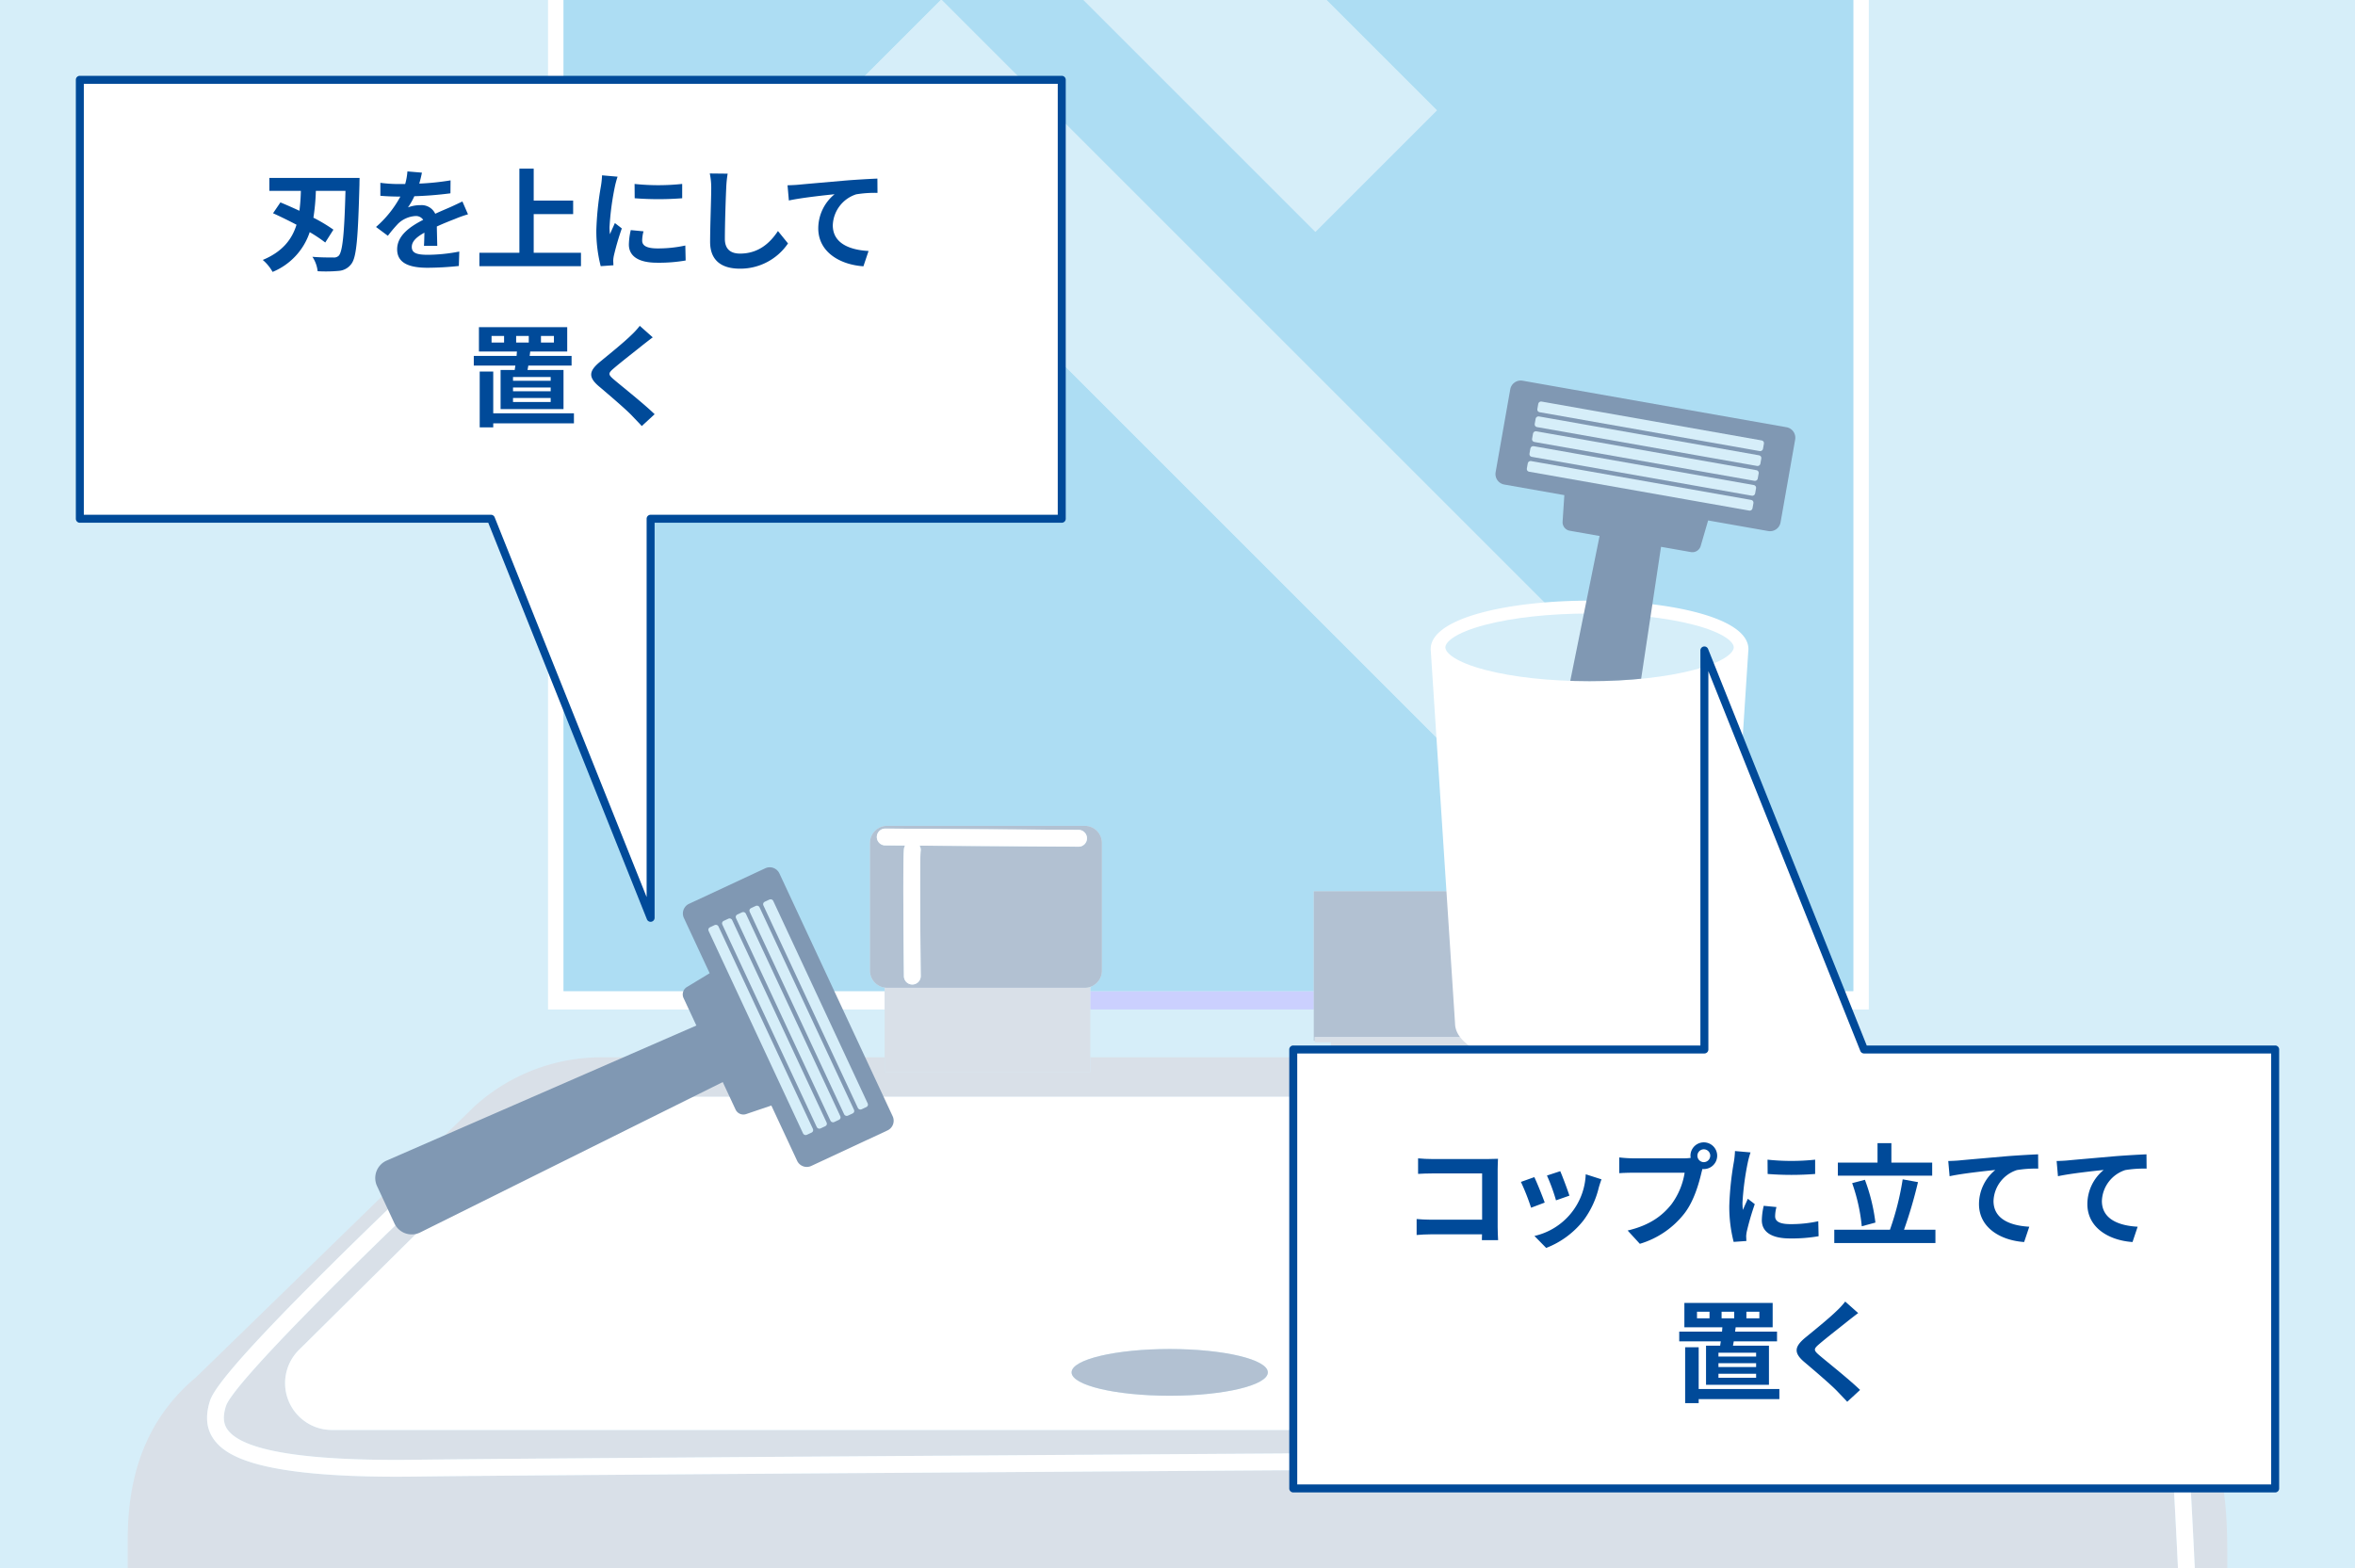 <svg xmlns="http://www.w3.org/2000/svg" xmlns:xlink="http://www.w3.org/1999/xlink" width="590" height="393" viewBox="0 0 590 393">
  <rect x="0" y="0" width="590" height="393" fill="#333333" stroke="none"/>
  <defs>
    <clipPath id="clip-path">
      <path id="パス_230" data-name="パス 230" d="M8445,6516.508H8150v393h590v-393Z" fill="none"/>
    </clipPath>
    <clipPath id="clip-path-2">
      <path id="パス_229" data-name="パス 229" d="M8611.5,6585.623h-90.267v87.7c-6.705,1.882-9.125,4.069-9.125,5.409,0,1.4,2.608,3.71,9.961,5.64,6.971,1.831,16.262,2.839,26.162,2.839s19.189-1.008,26.16-2.839c7.354-1.93,9.962-4.245,9.962-5.64,0-.75-.766-1.767-2.607-2.847H8611.5Z" fill="none"/>
    </clipPath>
  </defs>
  <g id="グループ_103" data-name="グループ 103" transform="translate(-8150 -6516.508)">
    <g id="グループ_56" data-name="グループ 56">
      <g id="グループ_55" data-name="グループ 55" clip-path="url(#clip-path)">
        <g id="グループ_15" data-name="グループ 15">
          <path id="パス_212" data-name="パス 212" d="M8445,6515.508H8150v394h590v-394Z" fill="#d6eef9"/>
        </g>
        <g id="グループ_16" data-name="グループ 16">
          <path id="パス_213" data-name="パス 213" d="M8479.383,6777.692v-.38h-.24v-7.833h-55.994v11.981h60.286v-3.769Z" fill="none"/>
        </g>
        <g id="グループ_17" data-name="グループ 17">
          <rect id="長方形_5" data-name="長方形 5" width="55.994" height="4.599" transform="translate(8423.148 6764.88)" fill="#cbd0fe"/>
        </g>
        <g id="グループ_18" data-name="グループ 18">
          <path id="パス_214" data-name="パス 214" d="M8291.186,6764.88V6382.25h323.122V6764.88h-89.121v4.6h93.006V6377.651H8287.3v391.829h84.341v-4.6Z" fill="#fff"/>
        </g>
        <g id="グループ_19" data-name="グループ 19">
          <path id="パス_215" data-name="パス 215" d="M8479.143,6739.853h46.043v25.027h89.122V6382.25H8291.186v382.63h80.456V6764a4.281,4.281,0,0,1-3.688-4.238v-32.013a4.284,4.284,0,0,1,4.284-4.284h49.537a4.284,4.284,0,0,1,4.283,4.284v32.013a4.284,4.284,0,0,1-2.908,4.055v1.064h55.993ZM8350.523,6384.7l159.468,159.467-30.434,30.433-159.467-159.467Zm4.858,162.13,30.434-30.433,159.467,159.467-30.434,30.433Z" fill="#adddf3"/>
        </g>
        <g id="グループ_21" data-name="グループ 21">
          <g id="グループ_20" data-name="グループ 20">
            <path id="パス_216" data-name="パス 216" d="M8696.29,6865.5l-70.752-71.765a47.336,47.336,0,0,0-31.8-12.271h-72.846v4.435h-37.459v-4.435h-60.285v3.655h-51.508v-3.655H8300.7a47.336,47.336,0,0,0-31.8,12.271l-69.73,67.863c-14.048,11.706-17.169,27.272-17.169,40.629v47.413c0,23.7,9.611,42.922,33.316,42.922h463.8c23.705,0,28.875-16.923,28.875-40.629v-47.413C8708,6891.161,8706.184,6874.47,8696.29,6865.5Zm-410.8-70.738a11.74,11.74,0,0,1,8.262-3.4h302.468a11.74,11.74,0,0,1,8.3,3.438l60.026,60.026a11.738,11.738,0,0,1-8.3,20.039H8233.163a11.738,11.738,0,0,1-8.262-20.077Zm-81.783,82.629c-1.968-2.628-2.34-5.807-1.136-9.72.76-2.468,4.651-8.614,29.58-33.4,13.582-13.5,27.021-26.142,27.155-26.268a2.107,2.107,0,0,1,2.887,3.071c-20.56,19.321-53.832,52.107-55.595,57.832-.8,2.6-.652,4.44.481,5.954,3.979,5.314,19.855,7.828,47.186,7.458,20.627-.275,97.8-.786,179.51-1.327,108.144-.717,230.718-1.529,235.463-1.894a11.13,11.13,0,0,0,8.343-5.008c1.442-2.172,1.757-4.185,1.439-5.137a2.107,2.107,0,1,1,4-1.332c.809,2.421.069,5.794-1.927,8.8a15.212,15.212,0,0,1-11.53,6.878c-4.893.377-122.257,1.154-235.758,1.907-81.7.541-158.868,1.052-179.479,1.327-1.72.023-3.386.034-4.988.034C8214.719,6886.569,8206.693,6881.378,8203.705,6877.388Zm495.981,97.717a15.8,15.8,0,0,1-13.5,8.911H8207.165a2.107,2.107,0,1,1,0-4.214h479.017a11.6,11.6,0,0,0,9.736-6.582c.655-1.31,1.991-8.958.263-51.58-.956-23.59-2.4-46.534-2.418-46.763a2.107,2.107,0,0,1,4.206-.267c.015.23,1.465,23.216,2.423,46.853C8702.351,6969.777,8700.416,6973.648,8699.687,6975.1Z" fill="#d9e0e8"/>
          </g>
        </g>
        <g id="グループ_22" data-name="グループ 22">
          <path id="パス_217" data-name="パス 217" d="M8233.163,6874.862h423.081a11.738,11.738,0,0,0,8.3-20.039l-60.026-60.026a11.74,11.74,0,0,0-8.3-3.438H8293.75a11.74,11.74,0,0,0-8.262,3.4l-60.587,60.026A11.738,11.738,0,0,0,8233.163,6874.862Zm209.886-20.29c13.577,0,24.583,2.62,24.583,5.853s-11.006,5.853-24.583,5.853-24.583-2.621-24.583-5.853S8429.472,6854.572,8443.049,6854.572Z" fill="#fff"/>
        </g>
        <g id="グループ_23" data-name="グループ 23">
          <path id="パス_218" data-name="パス 218" d="M8423.149,6785.116v-21.3a4.292,4.292,0,0,1-1.375.229h-49.537a4.363,4.363,0,0,1-.6-.046v21.117Z" fill="#d9e0e8"/>
        </g>
        <g id="グループ_25" data-name="グループ 25">
          <g id="グループ_24" data-name="グループ 24">
            <path id="パス_219" data-name="パス 219" d="M8426.058,6759.761v-32.013a4.284,4.284,0,0,0-4.283-4.284h-49.537a4.284,4.284,0,0,0-4.284,4.284v32.013a4.281,4.281,0,0,0,3.688,4.238,4.363,4.363,0,0,0,.6.046h49.537a4.291,4.291,0,0,0,4.283-4.284Zm-47.47,3.469h-.022a2.107,2.107,0,0,1-2.106-2.084c-.076-7.011-.3-30.036.028-32a2.1,2.1,0,0,1,.277-.741l-4.991-.034a2.107,2.107,0,0,1,.014-4.214h.014l48.418.323a2.107,2.107,0,0,1-.014,4.214h-.014l-39.817-.265a2.086,2.086,0,0,1,.272,1.4c-.211,1.659-.1,20.058.026,31.278A2.109,2.109,0,0,1,8378.588,6763.23Z" fill="#b2c1d2"/>
          </g>
        </g>
        <g id="グループ_26" data-name="グループ 26">
          <path id="パス_220" data-name="パス 220" d="M8525.187,6739.853h-46.044v37.459h.24v-.911h45.405v.911h.4v-37.459Z" fill="#b2c1d2"/>
        </g>
        <g id="グループ_27" data-name="グループ 27">
          <path id="パス_221" data-name="パス 221" d="M8443.049,6866.278c13.577,0,24.583-2.621,24.583-5.853s-11.006-5.853-24.583-5.853-24.583,2.62-24.583,5.853S8429.472,6866.278,8443.049,6866.278Z" fill="#b2c1d2"/>
        </g>
        <g id="グループ_28" data-name="グループ 28">
          <rect id="長方形_6" data-name="長方形 6" width="43.038" height="225.521" transform="matrix(0.707, -0.707, 0.707, 0.707, 8320.091, 6415.135)" fill="#d6eef9"/>
        </g>
        <g id="グループ_29" data-name="グループ 29">
          <rect id="長方形_7" data-name="長方形 7" width="43.038" height="225.521" transform="matrix(0.707, -0.707, 0.707, 0.707, 8355.382, 6546.832)" fill="#d6eef9"/>
        </g>
        <g id="グループ_30" data-name="グループ 30">
          <path id="パス_222" data-name="パス 222" d="M8254.321,6886.534c20.611-.275,97.779-.786,179.479-1.327,113.5-.753,230.865-1.53,235.758-1.907a15.212,15.212,0,0,0,11.53-6.878c2-3.006,2.735-6.379,1.927-8.8a2.107,2.107,0,1,0-4,1.332c.317.952,0,2.965-1.439,5.137a11.13,11.13,0,0,1-8.343,5.008c-4.745.365-127.319,1.177-235.463,1.894-81.707.541-158.883,1.052-179.51,1.327-27.33.37-43.206-2.144-47.186-7.458-1.134-1.514-1.282-3.351-.481-5.954,1.763-5.725,35.035-38.511,55.595-57.832A2.107,2.107,0,0,0,8259.3,6808c-.134.126-13.573,12.765-27.155,26.268-24.929,24.781-28.82,30.927-29.58,33.4-1.2,3.913-.832,7.092,1.136,9.72,2.988,3.99,11.014,9.181,45.628,9.18C8250.936,6886.568,8252.6,6886.557,8254.321,6886.534Z" fill="#fff"/>
        </g>
        <g id="グループ_31" data-name="グループ 31">
          <path id="パス_223" data-name="パス 223" d="M8697.969,6874.61a2.107,2.107,0,0,0-4.206.267c.015.229,1.462,23.173,2.418,46.763,1.729,42.622.393,50.27-.263,51.58a11.6,11.6,0,0,1-9.736,6.582H8207.165a2.107,2.107,0,1,0,0,4.214h479.017a15.8,15.8,0,0,0,13.5-8.911c.729-1.457,2.664-5.328.705-53.642C8699.434,6897.826,8697.983,6874.84,8697.969,6874.61Z" fill="#fff"/>
        </g>
        <g id="グループ_32" data-name="グループ 32">
          <path id="パス_224" data-name="パス 224" d="M8380.646,6729.821a2.086,2.086,0,0,0-.272-1.4l39.817.265h.014a2.107,2.107,0,0,0,.014-4.214l-48.418-.323h-.014a2.107,2.107,0,0,0-.014,4.214l4.991.034a2.1,2.1,0,0,0-.277.741c-.328,1.967-.1,24.992-.028,32a2.107,2.107,0,0,0,2.106,2.084h.022a2.109,2.109,0,0,0,2.085-2.131C8380.551,6749.879,8380.436,6731.48,8380.646,6729.821Z" fill="#fff"/>
        </g>
        <g id="グループ_33" data-name="グループ 33">
          <path id="パス_225" data-name="パス 225" d="M8479.383,6776.4v1.292h4.052v8.2h37.46v-8.2h3.894V6776.4Z" fill="#d9e0e8"/>
        </g>
        <g id="グループ_37" data-name="グループ 37">
          <g id="グループ_34" data-name="グループ 34">
            <path id="パス_226" data-name="パス 226" d="M8548.234,6785.016c-8.723,0-16.945-1.115-23.155-3.14-6.863-2.239-10.508-5.33-10.549-8.942l-6.07-93.277a4.616,4.616,0,0,1-.028-.489c0-7.972,20.023-12.143,39.8-12.143s39.8,4.171,39.8,12.143a4.381,4.381,0,0,1-.029.489l-6.07,93.277c-.039,3.612-3.686,6.7-10.549,8.942C8565.178,6783.9,8556.955,6785.016,8548.234,6785.016Z" fill="#fff"/>
          </g>
          <g id="グループ_36" data-name="グループ 36">
            <g id="グループ_35" data-name="グループ 35">
              <path id="パス_227" data-name="パス 227" d="M8548.234,6670.257c-9.9,0-19.191,1.008-26.162,2.839-7.353,1.931-9.961,4.245-9.961,5.64s2.608,3.71,9.961,5.64c6.971,1.831,16.262,2.839,26.162,2.839s19.189-1.008,26.16-2.839c7.354-1.93,9.962-4.245,9.962-5.64s-2.608-3.709-9.962-5.64C8567.424,6671.265,8558.133,6670.257,8548.234,6670.257Z" fill="#d6eef9"/>
            </g>
          </g>
        </g>
        <g id="グループ_54" data-name="グループ 54">
          <g id="グループ_53" data-name="グループ 53" clip-path="url(#clip-path-2)">
            <g id="グループ_52" data-name="グループ 52">
              <g id="グループ_40" data-name="グループ 40">
                <g id="グループ_39" data-name="グループ 39">
                  <g id="グループ_38" data-name="グループ 38">
                    <path id="パス_228" data-name="パス 228" d="M8528.361,6614.087l-3.658,20.747a2.672,2.672,0,0,0,2.167,3.1l15.046,2.653-.437,6.648a2.166,2.166,0,0,0,1.784,2.273l7.481,1.319-16.779,82.962a4.777,4.777,0,0,0,3.854,5.651l10.16,1.792a4.778,4.778,0,0,0,5.555-3.993l12.607-83.7,7.48,1.319a2.165,2.165,0,0,0,2.454-1.526l1.864-6.4,15.045,2.653a2.673,2.673,0,0,0,3.1-2.168l3.658-20.746a2.672,2.672,0,0,0-2.168-3.1l-66.113-11.658A2.672,2.672,0,0,0,8528.361,6614.087Z" fill="#8098b3"/>
                  </g>
                </g>
              </g>
              <g id="グループ_51" data-name="グループ 51">
                <g id="グループ_42" data-name="グループ 42">
                  <g id="グループ_41" data-name="グループ 41">
                    <rect id="長方形_8" data-name="長方形 8" width="2.712" height="57.391" rx="0.671" transform="matrix(0.174, -0.985, 0.985, 0.174, 8535.033, 6619.686)" fill="#d6eef9"/>
                  </g>
                </g>
                <g id="グループ_44" data-name="グループ 44">
                  <g id="グループ_43" data-name="グループ 43">
                    <rect id="長方形_9" data-name="長方形 9" width="2.712" height="57.391" rx="0.671" transform="matrix(0.174, -0.985, 0.985, 0.174, 8534.377, 6623.414)" fill="#d6eef9"/>
                  </g>
                </g>
                <g id="グループ_46" data-name="グループ 46">
                  <g id="グループ_45" data-name="グループ 45">
                    <rect id="長方形_10" data-name="長方形 10" width="2.712" height="57.391" rx="0.671" transform="matrix(0.174, -0.985, 0.985, 0.174, 8533.719, 6627.141)" fill="#d6eef9"/>
                  </g>
                </g>
                <g id="グループ_48" data-name="グループ 48">
                  <g id="グループ_47" data-name="グループ 47">
                    <rect id="長方形_11" data-name="長方形 11" width="2.712" height="57.391" rx="0.671" transform="matrix(0.174, -0.985, 0.985, 0.174, 8533.062, 6630.869)" fill="#d6eef9"/>
                  </g>
                </g>
                <g id="グループ_50" data-name="グループ 50">
                  <g id="グループ_49" data-name="グループ 49">
                    <rect id="長方形_12" data-name="長方形 12" width="2.712" height="57.391" rx="0.671" transform="matrix(0.174, -0.985, 0.985, 0.174, 8532.404, 6634.597)" fill="#d6eef9"/>
                  </g>
                </g>
              </g>
            </g>
          </g>
        </g>
      </g>
    </g>
    <g id="グループ_71" data-name="グループ 71">
      <g id="グループ_59" data-name="グループ 59">
        <g id="グループ_58" data-name="グループ 58">
          <g id="グループ_57" data-name="グループ 57">
            <path id="パス_231" data-name="パス 231" d="M8341.72,6734.1l-19.093,8.9a2.671,2.671,0,0,0-1.293,3.551l6.457,13.846-5.7,3.455a2.166,2.166,0,0,0-.839,2.766l3.21,6.884-77.582,33.84a4.777,4.777,0,0,0-2.419,6.4l4.36,9.351a4.777,4.777,0,0,0,6.456,2.259l75.793-37.678,3.21,6.884a2.164,2.164,0,0,0,2.657,1.134l6.308-2.142,6.457,13.846a2.672,2.672,0,0,0,3.551,1.293l19.093-8.9a2.672,2.672,0,0,0,1.293-3.551l-28.371-60.844A2.674,2.674,0,0,0,8341.72,6734.1Z" fill="#8098b3"/>
          </g>
        </g>
      </g>
      <g id="グループ_70" data-name="グループ 70">
        <g id="グループ_61" data-name="グループ 61">
          <g id="グループ_60" data-name="グループ 60">
            <rect id="長方形_13" data-name="長方形 13" width="2.712" height="57.391" rx="0.671" transform="translate(8340.961 6742.777) rotate(-25)" fill="#d6eef9"/>
          </g>
        </g>
        <g id="グループ_63" data-name="グループ 63">
          <g id="グループ_62" data-name="グループ 62">
            <rect id="長方形_14" data-name="長方形 14" width="2.712" height="57.391" rx="0.671" transform="translate(8337.53 6744.376) rotate(-25)" fill="#d6eef9"/>
          </g>
        </g>
        <g id="グループ_65" data-name="グループ 65">
          <g id="グループ_64" data-name="グループ 64">
            <rect id="長方形_15" data-name="長方形 15" width="2.712" height="57.391" rx="0.671" transform="translate(8334.1 6745.976) rotate(-25)" fill="#d6eef9"/>
          </g>
        </g>
        <g id="グループ_67" data-name="グループ 67">
          <g id="グループ_66" data-name="グループ 66">
            <rect id="長方形_16" data-name="長方形 16" width="2.712" height="57.391" rx="0.671" transform="translate(8330.669 6747.576) rotate(-25)" fill="#d6eef9"/>
          </g>
        </g>
        <g id="グループ_69" data-name="グループ 69">
          <g id="グループ_68" data-name="グループ 68">
            <rect id="長方形_17" data-name="長方形 17" width="2.712" height="57.391" rx="0.671" transform="translate(8327.238 6749.175) rotate(-25)" fill="#d6eef9"/>
          </g>
        </g>
      </g>
    </g>
    <g id="グループ_87" data-name="グループ 87">
      <g id="グループ_86" data-name="グループ 86">
        <g id="グループ_85" data-name="グループ 85">
          <g id="グループ_74" data-name="グループ 74">
            <g id="グループ_72" data-name="グループ 72">
              <path id="パス_232" data-name="パス 232" d="M8720,6889.508v-110H8617l-40-100v100H8474v110Z" fill="#fff"/>
            </g>
            <g id="グループ_73" data-name="グループ 73">
              <path id="パス_233" data-name="パス 233" d="M8720,6890.508H8474a1,1,0,0,1-1-1v-110a1,1,0,0,1,1-1h102v-99a1,1,0,0,1,1.928-.371l39.748,99.371H8720a1,1,0,0,1,1,1v110A1,1,0,0,1,8720,6890.508Zm-245-2h244v-108H8617a1,1,0,0,1-.929-.628L8578,6684.7v94.807a1,1,0,0,1-1,1H8475Z" fill="#004a99"/>
            </g>
          </g>
          <g id="グループ_84" data-name="グループ 84">
            <g id="グループ_75" data-name="グループ 75">
              <path id="パス_234" data-name="パス 234" d="M8521.26,6827.283c.029-.449.029-.925.029-1.456h-12.77c-1.092,0-2.687.084-3.61.168v-4c.979.084,2.24.168,3.5.168h12.907v-11.593h-12.571c-1.176,0-2.689.056-3.473.112v-3.891c1.035.111,2.491.168,3.473.168h14.084c.811,0,1.987-.029,2.463-.057-.028.644-.083,1.765-.083,2.576v14.5c0,.98.055,2.464.112,3.305Z" fill="#004a99"/>
            </g>
            <g id="グループ_76" data-name="グループ 76">
              <path id="パス_235" data-name="パス 235" d="M8537,6817.874l-3.416,1.289a56.433,56.433,0,0,0-2.548-6.469l3.358-1.2C8535.092,6812.918,8536.436,6816.306,8537,6817.874Zm14.223-5.824c-.336.9-.5,1.485-.672,2.044a22.578,22.578,0,0,1-3.807,8.2,21.888,21.888,0,0,1-9.38,6.945l-2.941-3a16.517,16.517,0,0,0,12.853-15.457Zm-8.036,4.088-3.358,1.176a46.612,46.612,0,0,0-2.27-6.216l3.332-1.092C8541.42,6811.21,8542.792,6814.85,8543.184,6816.138Z" fill="#004a99"/>
            </g>
            <g id="グループ_77" data-name="グループ 77">
              <path id="パス_236" data-name="パス 236" d="M8571.971,6806.787a12.438,12.438,0,0,0,1.6-.113,3.165,3.165,0,0,1-.057-.532,3.346,3.346,0,1,1,3.36,3.332,1.636,1.636,0,0,1-.364-.027l-.224.84c-.645,2.744-1.849,7.084-4.2,10.191a22.167,22.167,0,0,1-11.257,7.728l-3.052-3.332c5.571-1.316,8.708-3.724,10.976-6.58a17.965,17.965,0,0,0,3.3-7.9h-13.048c-1.288,0-2.6.057-3.332.112v-3.948a31.247,31.247,0,0,0,3.332.225Zm6.5-.645a1.609,1.609,0,1,0-1.6,1.6A1.62,1.62,0,0,0,8578.467,6806.142Z" fill="#004a99"/>
            </g>
            <g id="グループ_78" data-name="グループ 78">
              <path id="パス_237" data-name="パス 237" d="M8588.561,6805.3a23.307,23.307,0,0,0-.672,2.464,68.652,68.652,0,0,0-1.344,10.164,13.392,13.392,0,0,0,.112,1.792c.392-.979.84-1.9,1.231-2.8l1.736,1.344a66.874,66.874,0,0,0-1.988,6.8,8.167,8.167,0,0,0-.168,1.288c.028.308.028.756.057,1.148l-3.192.224a35.41,35.41,0,0,1-1.092-9.071,76.946,76.946,0,0,1,1.147-10.977,20.674,20.674,0,0,0,.279-2.716Zm6.5,13.693a9.127,9.127,0,0,0-.336,2.323c0,1.232,1.064,1.96,3.863,1.96a31.938,31.938,0,0,0,6.945-.728l.084,3.752a38.506,38.506,0,0,1-7.168.56c-4.788,0-7.057-1.736-7.057-4.564a17.01,17.01,0,0,1,.477-3.612Zm9.688-11.873v3.584a76.722,76.722,0,0,1-11.9,0l-.027-3.584A56.52,56.52,0,0,0,8604.745,6807.122Z" fill="#004a99"/>
            </g>
            <g id="グループ_79" data-name="グループ 79">
              <path id="パス_238" data-name="パス 238" d="M8634.884,6824.678v3.332h-25.34v-3.332h13.945a69.992,69.992,0,0,0,3.19-12.628l3.836.7a113.518,113.518,0,0,1-3.5,11.928Zm-.812-13.552H8610.44v-3.276h9.939v-4.872h3.472v4.872h10.221Zm-17.641,12.684a45.336,45.336,0,0,0-2.407-10.808l3.191-.839a45.8,45.8,0,0,1,2.632,10.723Z" fill="#004a99"/>
            </g>
            <g id="グループ_80" data-name="グループ 80">
              <path id="パス_239" data-name="パス 239" d="M8640.815,6807.318c2.3-.224,6.889-.615,11.956-1.064,2.855-.223,5.907-.391,7.84-.475l.027,3.584a28.625,28.625,0,0,0-5.347.363,8.454,8.454,0,0,0-5.853,7.756c0,4.564,4.283,6.188,8.96,6.44l-1.288,3.836c-5.823-.391-11.312-3.528-11.312-9.519a11.082,11.082,0,0,1,4.088-8.54c-2.38.252-8.231.867-11.452,1.567l-.336-3.808C8639.191,6807.43,8640.255,6807.374,8640.815,6807.318Z" fill="#004a99"/>
            </g>
            <g id="グループ_81" data-name="グループ 81">
              <path id="パス_240" data-name="パス 240" d="M8667.966,6807.318c2.3-.224,6.89-.615,11.956-1.064,2.857-.223,5.909-.391,7.84-.475l.029,3.584a28.618,28.618,0,0,0-5.348.363,8.456,8.456,0,0,0-5.854,7.756c0,4.564,4.285,6.188,8.96,6.44l-1.288,3.836c-5.822-.391-11.311-3.528-11.311-9.519a11.079,11.079,0,0,1,4.088-8.54c-2.38.252-8.233.867-11.453,1.567l-.335-3.808C8666.342,6807.43,8667.407,6807.374,8667.966,6807.318Z" fill="#004a99"/>
            </g>
            <g id="グループ_82" data-name="グループ 82">
              <path id="パス_241" data-name="パス 241" d="M8580.947,6853.739c.055-.337.11-.7.168-1.093H8570.7v-2.436h10.723l.084-1.091h-9.519v-6.1h22.119v6.1h-9.269l-.139,1.091h10.5v2.436h-10.836l-.2,1.093h9.015v9.8h-15.764v-9.8Zm14.84,13.383h-20.216v1.008h-3.39v-14h3.39V6864.6h20.216Zm-17.5-21.9h-3.137v1.652h3.137Zm11.675,10.276h-9.436v.953h9.436Zm0,2.632h-9.436v.952h9.436Zm0,2.632h-9.436v1.008h9.436Zm-8.652-13.888h3.164v-1.652h-3.164Zm6.217,0h3.248v-1.652h-3.248Z" fill="#004a99"/>
            </g>
            <g id="グループ_83" data-name="グループ 83">
              <path id="パス_242" data-name="パス 242" d="M8615.532,6845.562c-.868.644-1.792,1.372-2.437,1.876-1.792,1.456-5.46,4.284-7.307,5.88-1.485,1.261-1.456,1.568.055,2.856,2.073,1.764,7.42,5.992,10.164,8.653l-3.219,2.967c-.785-.868-1.653-1.736-2.437-2.576-1.513-1.6-5.739-5.208-8.287-7.364-2.744-2.323-2.521-3.863.252-6.16,2.154-1.764,5.964-4.844,7.84-6.692a19.077,19.077,0,0,0,2.128-2.324Z" fill="#004a99"/>
            </g>
          </g>
        </g>
      </g>
    </g>
    <g id="グループ_102" data-name="グループ 102">
      <g id="グループ_101" data-name="グループ 101">
        <g id="グループ_100" data-name="グループ 100">
          <g id="グループ_90" data-name="グループ 90">
            <g id="グループ_88" data-name="グループ 88">
              <path id="パス_243" data-name="パス 243" d="M8170,6536.508v110h103l40,100v-100h103v-110Z" fill="#fff"/>
            </g>
            <g id="グループ_89" data-name="グループ 89">
              <path id="パス_244" data-name="パス 244" d="M8313,6747.508a1,1,0,0,1-.929-.628l-39.748-99.372H8170a1,1,0,0,1-1-1v-110a1,1,0,0,1,1-1h246a1,1,0,0,1,1,1v110a1,1,0,0,1-1,1H8314v99a1,1,0,0,1-.811.982A1.052,1.052,0,0,1,8313,6747.508Zm-142-102h102a1,1,0,0,1,.928.629L8312,6741.316v-94.808a1,1,0,0,1,1-1h102v-108H8171Z" fill="#004a99"/>
            </g>
          </g>
          <g id="グループ_99" data-name="グループ 99">
            <g id="グループ_91" data-name="グループ 91">
              <path id="パス_245" data-name="パス 245" d="M8240.082,6561.093s-.029,1.26-.029,1.708c-.362,13.356-.727,18.144-2.015,19.824a4.28,4.28,0,0,1-3.164,1.764,35.441,35.441,0,0,1-5.292.084,8.13,8.13,0,0,0-1.316-3.612c2.269.2,4.367.168,5.235.168a1.7,1.7,0,0,0,1.344-.42c1.009-1.008,1.43-5.824,1.708-16.268h-7.42a53.167,53.167,0,0,1-.615,6.72,40.811,40.811,0,0,1,5.013,3l-2.044,3.22a37.52,37.52,0,0,0-3.894-2.6,16.322,16.322,0,0,1-9.3,9.968,10.927,10.927,0,0,0-2.463-3c4.984-2.072,7.335-5.208,8.456-8.82-2.016-1.064-4.088-2.072-5.88-2.884l1.847-2.716c1.429.588,3.08,1.316,4.761,2.1a48,48,0,0,0,.363-4.984h-7.895v-3.248Z" fill="#004a99"/>
            </g>
            <g id="グループ_92" data-name="グループ 92">
              <path id="パス_246" data-name="パス 246" d="M8256.218,6578.117c.057-.812.084-2.1.112-3.3-2.044,1.12-3.164,2.212-3.164,3.584,0,1.54,1.316,1.96,4.032,1.96a42.439,42.439,0,0,0,7.868-.812l-.112,3.612a76.829,76.829,0,0,1-7.84.448c-4.34,0-7.616-1.036-7.616-4.62,0-3.528,3.36-5.768,6.524-7.392a2.169,2.169,0,0,0-1.933-.952,6.865,6.865,0,0,0-4.34,1.9,35.533,35.533,0,0,0-2.576,3.052l-2.968-2.212a27.09,27.09,0,0,0,6.1-7.616h-.336c-1.12,0-3.164-.056-4.676-.2v-3.248a35.634,35.634,0,0,0,4.872.308h1.344a15.461,15.461,0,0,0,.561-3.164l3.64.308c-.14.672-.337,1.624-.672,2.744a63.987,63.987,0,0,0,7.84-.812l-.028,3.248a90.211,90.211,0,0,1-9.044.728,16.891,16.891,0,0,1-1.6,2.8,8.684,8.684,0,0,1,3.136-.56,3.775,3.775,0,0,1,3.7,2.156c1.429-.672,2.605-1.148,3.753-1.652,1.064-.476,2.044-.952,3.052-1.428l1.4,3.22a29.28,29.28,0,0,0-3.3,1.176c-1.233.476-2.8,1.092-4.508,1.876.027,1.54.084,3.584.111,4.844Z" fill="#004a99"/>
            </g>
            <g id="グループ_93" data-name="グループ 93">
              <path id="パス_247" data-name="パス 247" d="M8295.55,6579.853v3.36H8270.1v-3.36h10.024v-21.084h3.584v8.008h9.884v3.388h-9.884v9.688Z" fill="#004a99"/>
            </g>
            <g id="グループ_94" data-name="グループ 94">
              <path id="パス_248" data-name="パス 248" d="M8304.722,6560.785a23.713,23.713,0,0,0-.672,2.464,68.617,68.617,0,0,0-1.344,10.164,13.388,13.388,0,0,0,.112,1.792c.392-.98.84-1.9,1.231-2.8l1.736,1.344a66.878,66.878,0,0,0-1.988,6.8,8.14,8.14,0,0,0-.168,1.288c.028.308.028.756.056,1.148l-3.191.224a35.375,35.375,0,0,1-1.092-9.072,76.955,76.955,0,0,1,1.147-10.976,20.672,20.672,0,0,0,.28-2.716Zm6.5,13.692a9.14,9.14,0,0,0-.336,2.324c0,1.232,1.064,1.96,3.864,1.96a31.966,31.966,0,0,0,6.944-.728l.084,3.752a38.548,38.548,0,0,1-7.168.56c-4.788,0-7.057-1.736-7.057-4.564a17.073,17.073,0,0,1,.477-3.612Zm9.688-11.872v3.584a76.722,76.722,0,0,1-11.9,0l-.028-3.584A56.562,56.562,0,0,0,8320.906,6562.6Z" fill="#004a99"/>
            </g>
            <g id="グループ_95" data-name="グループ 95">
              <path id="パス_249" data-name="パス 249" d="M8332.3,6560.029a28.466,28.466,0,0,0-.363,3.7c-.141,2.968-.336,9.184-.336,12.628,0,2.8,1.68,3.7,3.808,3.7,4.591,0,7.5-2.632,9.492-5.656l2.519,3.108a14.43,14.43,0,0,1-12.039,6.328c-4.536,0-7.476-1.988-7.476-6.72,0-3.724.28-11,.28-13.384a17.411,17.411,0,0,0-.364-3.752Z" fill="#004a99"/>
            </g>
            <g id="グループ_96" data-name="グループ 96">
              <path id="パス_250" data-name="パス 250" d="M8350.018,6562.8c2.3-.224,6.89-.616,11.956-1.064,2.857-.224,5.908-.392,7.841-.476l.027,3.584a28.62,28.62,0,0,0-5.347.364,8.456,8.456,0,0,0-5.854,7.756c0,4.564,4.284,6.188,8.96,6.44l-1.287,3.836c-5.823-.392-11.312-3.528-11.312-9.52a11.086,11.086,0,0,1,4.088-8.54c-2.38.252-8.231.868-11.452,1.568l-.336-3.808C8348.394,6562.913,8349.459,6562.857,8350.018,6562.8Z" fill="#004a99"/>
            </g>
            <g id="グループ_97" data-name="グループ 97">
              <path id="パス_251" data-name="パス 251" d="M8278.947,6609.221q.082-.5.168-1.092H8268.7v-2.436h10.723l.084-1.092h-9.519v-6.1h22.119v6.1h-9.269l-.139,1.092h10.5v2.436h-10.836l-.2,1.092h9.015v9.8h-15.764v-9.8Zm14.84,13.384h-20.216v1.008h-3.39v-14h3.39v10.472h20.216Zm-17.5-21.9h-3.137v1.652h3.137Zm11.675,10.276h-9.436v.952h9.436Zm0,2.632h-9.436v.952h9.436Zm0,2.632h-9.436v1.008h9.436Zm-8.652-13.888h3.164v-1.652h-3.164Zm6.217,0h3.248v-1.652h-3.248Z" fill="#004a99"/>
            </g>
            <g id="グループ_98" data-name="グループ 98">
              <path id="パス_252" data-name="パス 252" d="M8313.532,6601.045c-.868.644-1.792,1.372-2.437,1.876-1.792,1.456-5.46,4.284-7.307,5.88-1.485,1.26-1.456,1.568.055,2.856,2.073,1.764,7.42,5.992,10.164,8.652l-3.219,2.968c-.785-.868-1.653-1.736-2.437-2.576-1.513-1.6-5.739-5.208-8.287-7.364-2.744-2.324-2.521-3.864.252-6.16,2.154-1.764,5.964-4.844,7.84-6.692a19.223,19.223,0,0,0,2.128-2.324Z" fill="#004a99"/>
            </g>
          </g>
        </g>
      </g>
    </g>
  </g>
</svg>
